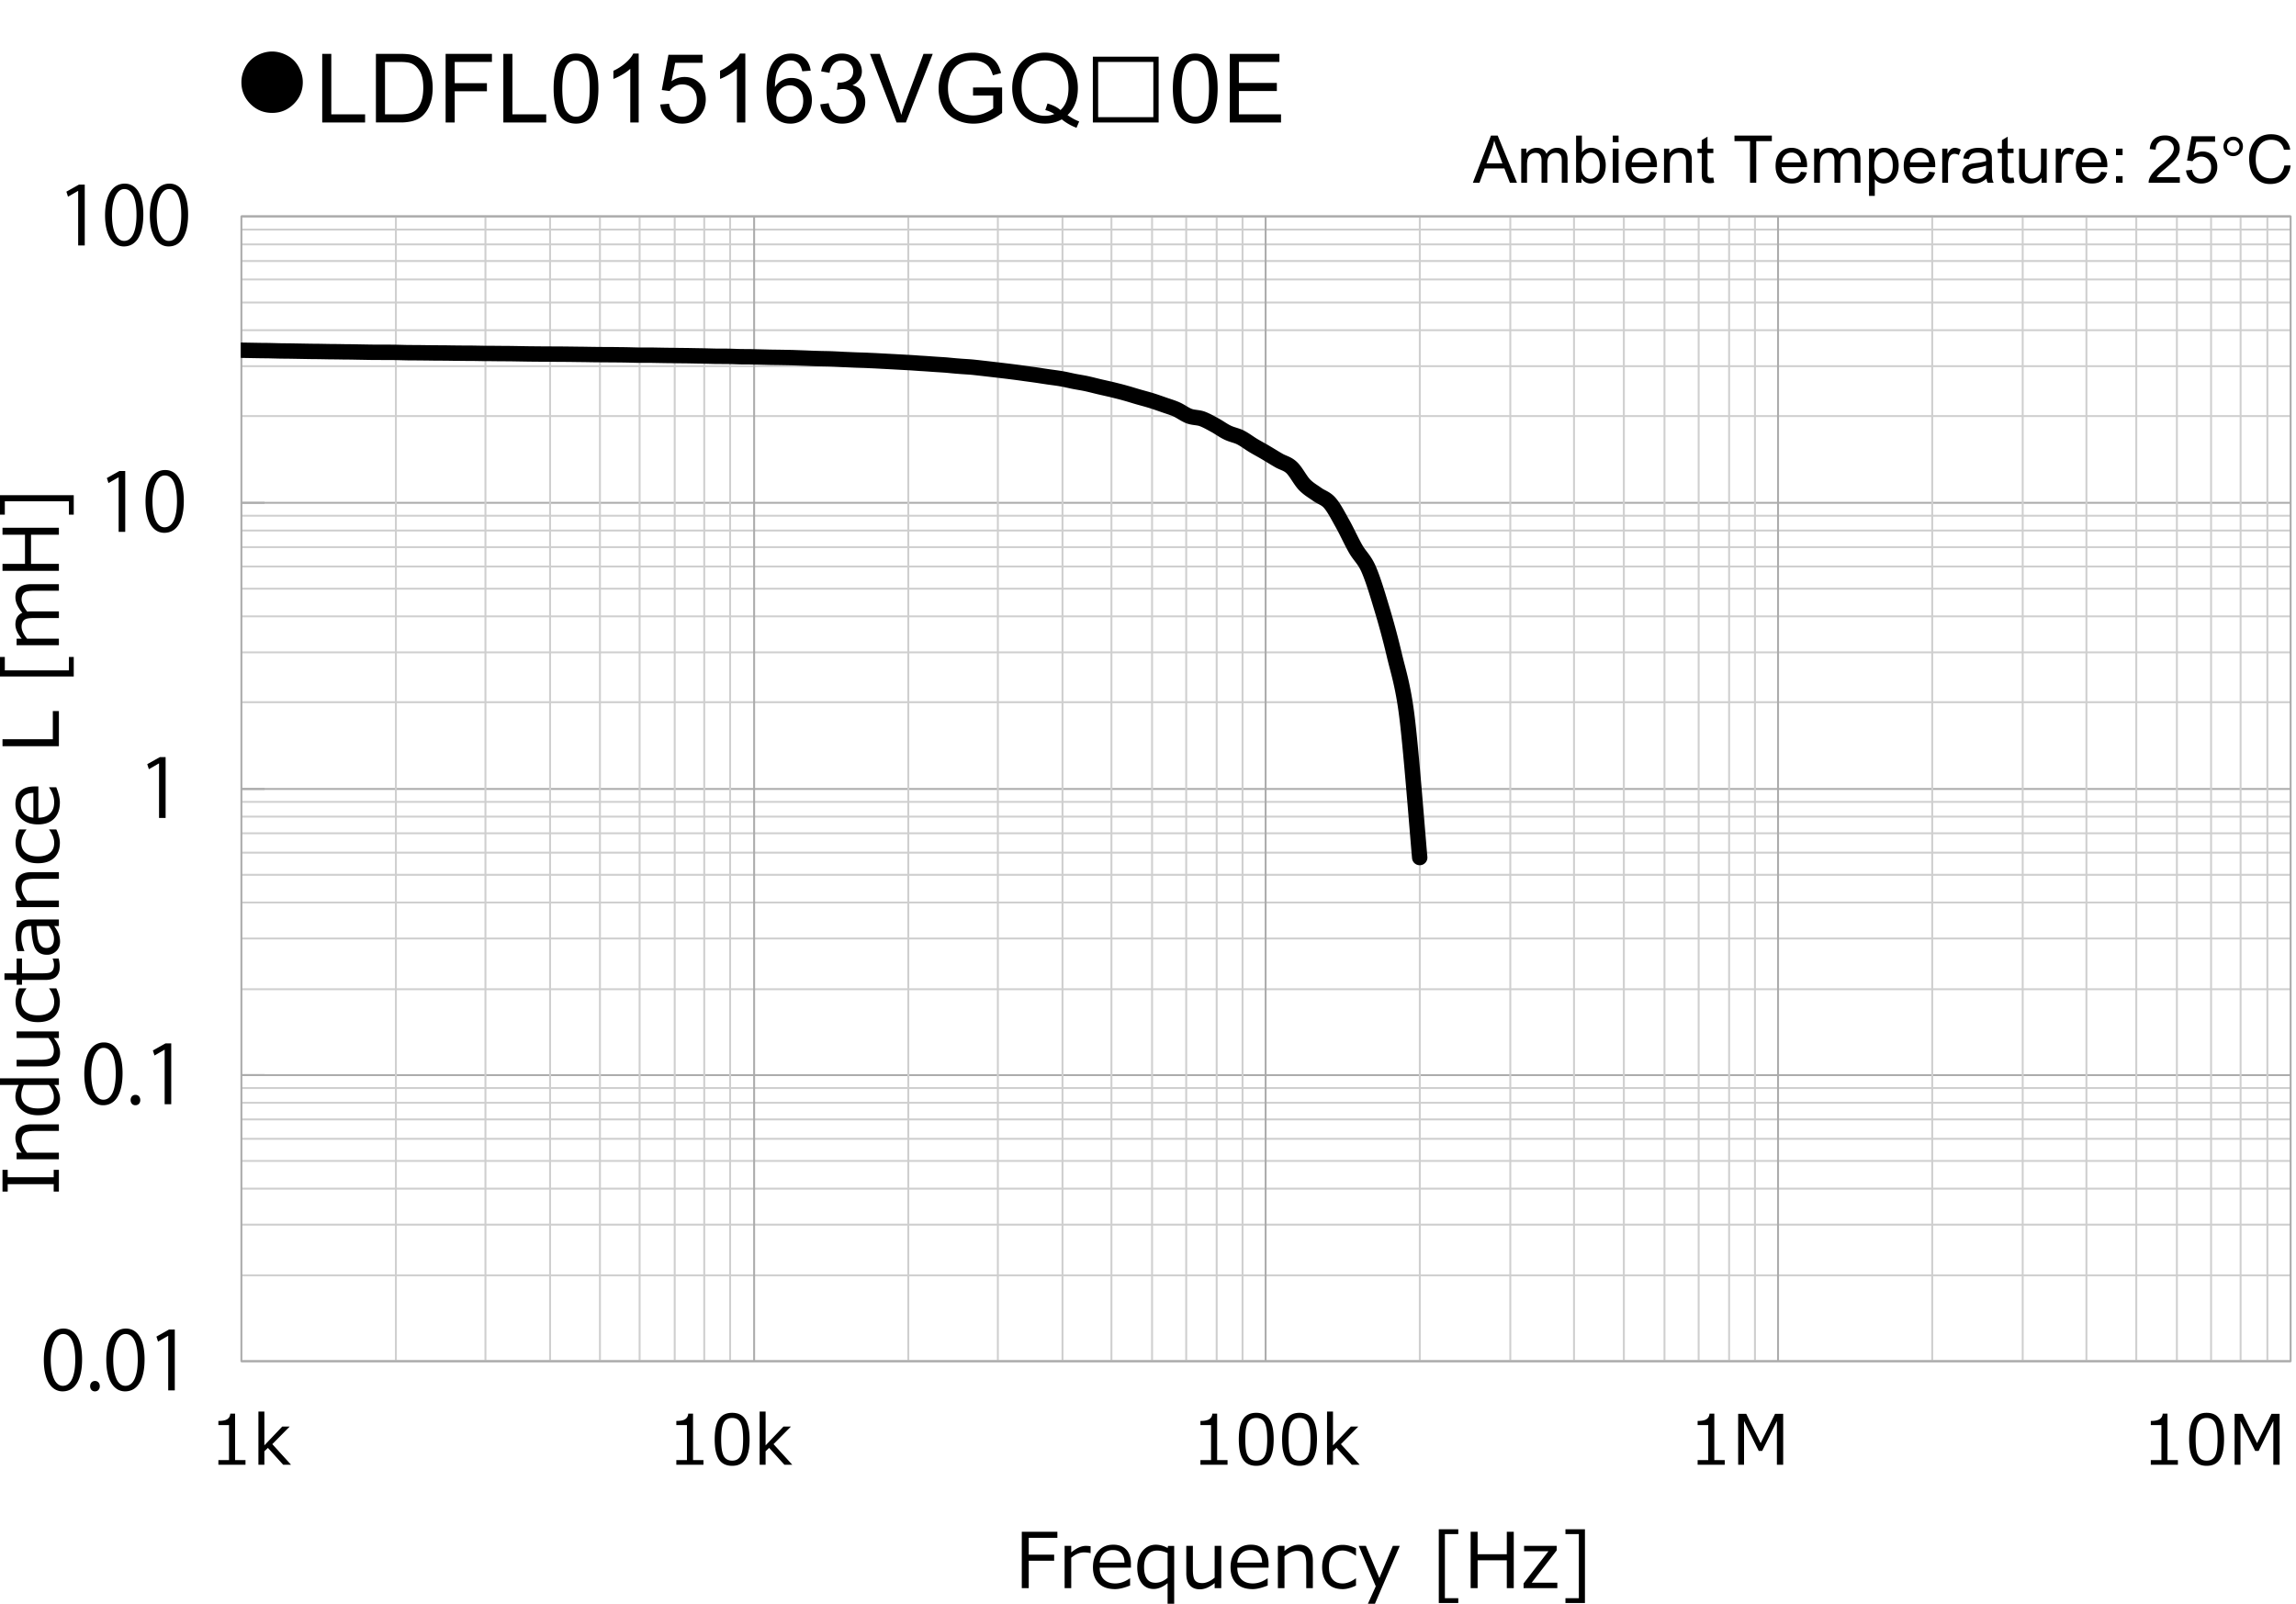 <svg xmlns="http://www.w3.org/2000/svg" id="a" data-name="レイヤー 1" viewBox="0 0 209.121 146.111">
  <defs>
    <clipPath id="b">
      <path fill="none" d="M21.93 19.657h187.19v104.864H21.93z"/>
    </clipPath>
    <style>
      .f,.g{fill:none;stroke-linejoin:round;stroke:#cfcfcf;stroke-width:.175px}.g{stroke:#acacac}
    </style>
  </defs>
  <path d="M21.986 20.918H208.63M21.986 22.264H208.63M21.986 23.778H208.63M21.986 25.46H208.63M21.986 27.562H208.63M21.986 30.084H208.63M21.986 33.363H208.63M21.986 37.905H208.63M21.986 46.987H208.63M21.986 48.334H208.63M21.986 49.847H208.63M21.986 51.614H208.63M21.986 53.631H208.63M21.986 56.154H208.63M21.986 59.433H208.63M21.986 63.974H208.63M21.986 73.056H208.63M21.986 74.401H208.63M21.986 75.915H208.63M21.986 77.682H208.63M21.986 79.701H208.63M21.986 82.223H208.63M21.986 85.502H208.63M21.986 90.127H208.63M21.986 99.125H208.63m-186.644 1.346H208.63m-186.644 1.514H208.63m-186.644 1.766H208.63m-186.644 2.018H208.63m-186.644 2.522H208.63m-186.644 3.28H208.63m-186.644 4.624H208.63" class="f"/>
  <path d="M21.986 19.713H208.63M21.986 45.81H208.63M21.986 71.878H208.63M21.986 97.948H208.63M21.986 124.016H208.63" class="g"/>
  <path d="M206.514 19.713v104.303m-2.438-104.303v104.303m-2.691-104.303v104.303m-3.112-104.303v104.303m-3.699-104.303v104.303m-4.542-104.303v104.303m-5.803-104.303v104.303m-8.24-104.303v104.303M159.843 19.713v104.303m-2.354-104.303v104.303m-2.775-104.303v104.303m-3.112-104.303v104.303m-3.7-104.303v104.303m-4.541-104.303v104.303m-5.803-104.303v104.303m-8.241-104.303v104.303M113.171 19.713v104.303m-2.355-104.303v104.303m-2.775-104.303v104.303M104.93 19.713v104.303m-3.7-104.303v104.303M96.773 19.713v104.303M90.886 19.713v104.303M82.729 19.713v104.303M66.499 19.713v104.303M64.144 19.713v104.303M61.453 19.713v104.303M58.257 19.713v104.303M54.642 19.713v104.303M50.101 19.713v104.303M44.214 19.713v104.303M36.058 19.713v104.303" class="f"/>
  <path d="M208.63 19.713v104.303M161.944 19.713v104.303M115.273 19.713v104.303M68.686 19.713v104.303M21.986 19.713H208.63v104.303H21.986zM21.986 124.016V19.713M21.986 19.713h2.109M21.986 45.81h2.109m-2.109 26.068h2.109m-2.109 26.069h2.109m-2.109 26.068h2.109" class="g"/>
  <g clip-path="url(#b)">
    <path fill="none" stroke="#000" stroke-linecap="round" stroke-linejoin="round" stroke-width="1.402" d="m21.986 31.907 1.17.021c.385.007.777.015 1.164.015.392.007.777.02 1.17.028.385.007.777.007 1.164.014l1.17.021c.385.007.777.014 1.164.014l1.17.021c.385 0 .778.007 1.164.014.385 0 .778.008 1.163.015l1.17.021c.385.007.777.007 1.164.007.392 0 .777 0 1.17.007.385.007.777.02 1.163.027.392 0 .777.007 1.17.007.385.008.777.008 1.163.015.393 0 .778.007 1.171.007.385.007.778.014 1.163.014.392.008.778.008 1.17.008l1.163.02c.392 0 .778 0 1.17.008.385 0 .771.007 1.163.007l1.164.02c.392.007.777.014 1.17.014.385.007.778.007 1.164.007.392.008.777.008 1.17.008.385.007.777.007 1.163.014.392.007.777.007 1.17.015.385.007.777.014 1.163.014.392.007.777.007 1.17.007.385.008.778.008 1.163.015.392.007.778.021 1.17.027h1.164l1.17.021c.385.008.77.008 1.164.015.385.007.777.007 1.163.014.392.008.778.015 1.171.021.385.007.777.021 1.163.028.392.007.778 0 1.171.007.385.007.777.027 1.163.035.392.007.778 0 1.17.014.385.007.778.021 1.164.028.392.014.777.014 1.17.02l1.163.021 1.17.043c.385.014.778.035 1.164.042.392.014.777.014 1.163.027.393.015.778.035 1.171.057.385.015.777.035 1.163.049.393.014.778.021 1.171.042.385.015.777.035 1.164.057l1.17.062 1.164.064c.392.02.777.049 1.17.077.386.02.778.049 1.164.077.392.028.777.049 1.17.076.385.036.777.078 1.163.105.393.035.778.05 1.17.084.386.035.778.085 1.164.126.385.043.778.092 1.163.134.393.049.778.091 1.171.141.385.048.778.098 1.163.153.392.057.778.105 1.17.161.385.056.778.119 1.163.175.392.057.778.099 1.17.169.385.062.778.161 1.163.238.392.077.777.133 1.17.217.385.085.778.189 1.163.28.393.091.778.175 1.17.267.385.099.777.189 1.164.302.392.105.777.231 1.17.344.385.111.771.21 1.164.329.385.118.777.259 1.163.392.393.141.778.246 1.17.421.386.168.778.477 1.164.616.393.147.778.112 1.17.245.386.141.778.365 1.163.575.393.21.778.504 1.17.686.386.189.778.245 1.163.435.393.197.778.498 1.17.736.385.231.778.435 1.163.666.393.23.778.476 1.17.7.385.225.778.28 1.164.644.392.364.777 1.149 1.163 1.556.392.406.777.609 1.17.891.385.279.778.343 1.163.799.392.455.777 1.226 1.17 1.92.385.693.777 1.569 1.163 2.242.392.68.777.939 1.17 1.815.385.876.777 2.151 1.163 3.447a70.998 70.998 0 0 1 1.17 4.323c.357 1.535.805 2.783 1.163 5.642.392 3.091.974 10.75 1.17 12.894"/>
  </g>
  <path d="M3.992 123.919c0-1.939.755-2.879 1.791-2.879 1.051 0 1.694.991 1.694 2.805 0 1.924-.673 2.916-1.776 2.916-1.006 0-1.709-.992-1.709-2.842Zm2.864-.045c0-1.384-.333-2.338-1.11-2.338-.659 0-1.125.88-1.125 2.338s.407 2.383 1.102 2.383c.821 0 1.133-1.065 1.133-2.383ZM8.209 126.294c0-.281.185-.48.444-.48s.436.199.436.48c0 .267-.17.467-.444.467-.281 0-.436-.223-.436-.467ZM9.682 123.919c0-1.939.755-2.879 1.791-2.879 1.051 0 1.694.991 1.694 2.805 0 1.924-.673 2.916-1.776 2.916-1.006 0-1.709-.992-1.709-2.842Zm2.864-.045c0-1.384-.333-2.338-1.11-2.338-.659 0-1.125.88-1.125 2.338s.407 2.383 1.103 2.383c.821 0 1.133-1.065 1.133-2.383ZM15.321 126.672v-4.966h-.015l-.91.525-.148-.459 1.147-.644h.525v5.543h-.6ZM7.678 97.851c0-1.939.755-2.879 1.791-2.879 1.051 0 1.694.991 1.694 2.805 0 1.924-.673 2.916-1.776 2.916-1.006 0-1.709-.992-1.709-2.842Zm2.864-.045c0-1.384-.333-2.338-1.11-2.338-.659 0-1.125.88-1.125 2.338s.407 2.383 1.103 2.383c.821 0 1.133-1.065 1.133-2.383ZM11.896 100.226c0-.281.185-.48.444-.48s.436.199.436.48c0 .267-.17.467-.444.467-.281 0-.436-.223-.436-.467ZM14.997 100.604v-4.966h-.015l-.91.525-.148-.459 1.147-.644h.525v5.543h-.6ZM14.485 74.521v-4.966h-.015l-.91.525-.148-.459 1.147-.643h.525v5.543h-.6ZM10.806 48.453v-4.966h-.015l-.91.525-.148-.459 1.148-.644h.525v5.543h-.6ZM13.255 45.7c0-1.94.755-2.879 1.791-2.879 1.051 0 1.695.991 1.695 2.805 0 1.924-.674 2.916-1.776 2.916-1.007 0-1.71-.992-1.71-2.842Zm2.864-.045c0-1.384-.333-2.338-1.11-2.338-.658 0-1.124.88-1.124 2.338s.406 2.383 1.103 2.383c.821 0 1.132-1.065 1.132-2.383ZM7.12 22.362v-4.966h-.015l-.91.525-.148-.459 1.147-.644h.525v5.543h-.6ZM9.569 19.609c0-1.94.755-2.879 1.791-2.879 1.051 0 1.695.991 1.695 2.805 0 1.924-.674 2.916-1.776 2.916-1.007 0-1.71-.992-1.71-2.842Zm2.864-.045c0-1.384-.333-2.338-1.11-2.338-.658 0-1.124.88-1.124 2.338s.406 2.383 1.103 2.383c.821 0 1.132-1.065 1.132-2.383ZM13.646 19.609c0-1.94.755-2.879 1.791-2.879 1.051 0 1.695.991 1.695 2.805 0 1.924-.674 2.916-1.776 2.916-1.007 0-1.71-.992-1.71-2.842Zm2.864-.045c0-1.384-.333-2.338-1.11-2.338-.658 0-1.124.88-1.124 2.338s.406 2.383 1.103 2.383c.821 0 1.132-1.065 1.132-2.383ZM5.364 106.581v1.98H4.89v-.675H.702v.675H.228v-1.98h.474v.672h4.189v-.672h.474ZM5.364 102.434v.6H3.207c-.5 0-.831.066-.994.198-.162.132-.244.349-.244.65 0 .356.166.735.498 1.135h2.897v.6H1.513v-.6h.463c-.382-.452-.572-.898-.572-1.339 0-.397.124-.704.373-.921.249-.216.608-.323 1.079-.323h2.508ZM5.364 98.842h-.426c.354.438.531.864.531 1.275 0 .454-.178.815-.535 1.085-.357.269-.844.404-1.462.404-.611 0-1.108-.163-1.493-.487-.384-.325-.576-.727-.576-1.203 0-.334.101-.692.303-1.074H0v-.6h5.364v.6Zm-.913 0h-2.28c-.154.337-.232.651-.232.944 0 .377.133.672.398.883.265.211.637.317 1.116.317.968 0 1.452-.347 1.452-1.04 0-.389-.151-.757-.454-1.104ZM5.364 93.97v.6h-.463c.379.466.569.912.569 1.34 0 .401-.124.71-.373.923-.249.214-.605.32-1.068.32H1.513v-.6h2.164c.496 0 .824-.066.985-.199.162-.133.242-.35.242-.649 0-.354-.165-.732-.494-1.135H1.513v-.6h3.851ZM5.129 90.042c.216.461.324.863.324 1.206 0 .593-.173 1.054-.521 1.382-.348.329-.843.493-1.486.493-.629 0-1.124-.17-1.486-.508-.361-.339-.541-.796-.541-1.37 0-.38.105-.78.317-1.203h.668v.027c-.311.425-.467.821-.467 1.189 0 .392.131.698.392.916.261.219.634.327 1.118.327s.853-.108 1.108-.325c.254-.217.382-.522.382-.918 0-.38-.154-.776-.46-1.189v-.027h.654ZM5.439 88.085c0 .795-.438 1.192-1.313 1.192H2.004v.439h-.491v-.442H.406v-.597h1.107v-1.35h.491v1.35h1.782c.405 0 .666-.028.786-.084a.533.533 0 0 0 .263-.254.984.984 0 0 0 .083-.435 1.49 1.49 0 0 0-.123-.556v-.02h.545c.066.27.099.522.099.757ZM5.364 84.368h-.429c.231.32.379.584.441.791.062.206.094.417.094.63 0 .343-.113.628-.341.855a1.173 1.173 0 0 1-.865.341c-.448 0-.785-.169-1.011-.506-.226-.338-.361-1.041-.404-2.111h-.116c-.268 0-.466.079-.595.238-.128.159-.193.438-.193.839 0 .352.091.744.273 1.176v.027h-.624a4.657 4.657 0 0 1-.174-1.228c0-.57.106-.987.319-1.252.212-.265.542-.397.99-.397h2.634v.597Zm-.917 0H3.329c.038.848.132 1.393.281 1.634.149.242.354.363.615.363.461 0 .692-.279.692-.839 0-.379-.157-.766-.471-1.158ZM5.364 79.46v.6H3.207c-.5 0-.831.066-.994.198-.162.132-.244.349-.244.65 0 .356.166.735.498 1.135h2.897v.6H1.513v-.6h.463c-.382-.452-.572-.898-.572-1.339 0-.397.124-.704.373-.921.249-.216.608-.323 1.079-.323h2.508ZM5.129 75.566c.216.461.324.863.324 1.206 0 .593-.173 1.054-.521 1.382-.348.329-.843.493-1.486.493-.629 0-1.124-.17-1.486-.508-.361-.339-.541-.796-.541-1.37 0-.38.105-.78.317-1.203h.668v.027c-.311.425-.467.821-.467 1.189 0 .393.131.698.392.916.261.219.634.327 1.118.327s.853-.108 1.108-.325c.254-.217.382-.522.382-.918 0-.38-.154-.776-.46-1.189v-.027h.654ZM5.453 73.088c0 .641-.173 1.138-.519 1.49-.346.353-.836.53-1.471.53-.629 0-1.129-.169-1.501-.508-.372-.338-.557-.787-.557-1.346 0-.509.152-.904.456-1.184.304-.28.738-.421 1.302-.421h.33v2.846c.463 0 .82-.126 1.068-.377.249-.251.373-.598.373-1.041 0-.44-.154-.881-.46-1.322v-.027h.651c.218.548.327 1.001.327 1.36ZM3.04 74.495v-2.26c-.766.019-1.148.369-1.148 1.054 0 .345.102.624.307.838.205.214.485.336.842.368ZM5.364 64.782v3.2H.228v-.634h4.584v-2.566h.552ZM6.717 59.855v1.775H0v-1.775h.439v1.22h5.839v-1.22h.439ZM5.364 53.818H3.207c-.416 0-.694.028-.833.087a.59.59 0 0 0-.307.266.947.947 0 0 0-.097.451c0 .312.172.679.515 1.102.118-.014.269-.02.453-.02h2.427v.6H3.207c-.427 0-.708.029-.844.087a.59.59 0 0 0-.298.263.915.915 0 0 0-.096.444c0 .325.166.687.498 1.087h2.897v.6H1.513v-.6h.463c-.382-.456-.572-.888-.572-1.295 0-.524.21-.879.63-1.063-.42-.495-.63-.965-.63-1.411 0-.797.484-1.195 1.452-1.195h2.508v.6ZM5.364 48.081v.634H2.825v2.658h2.539v.634H.228v-.634h2.048v-2.658H.228v-.634h5.136ZM6.717 45.114v1.775h-.439v-1.22H.439v1.22H0v-1.775h6.717ZM96.306 140.106h-2.607v1.533h2.314v.553h-2.314v2.498h-.634v-5.136h3.241v.552ZM96.967 144.69v-3.852h.6v.593c.481-.394.926-.593 1.332-.593.144 0 .288.012.433.034v.627h-.023a2.458 2.458 0 0 0-.572-.068c-.387 0-.776.164-1.169.491v2.768h-.6ZM101.567 144.778c-.641 0-1.138-.173-1.49-.519-.353-.346-.53-.836-.53-1.471 0-.629.169-1.129.508-1.501.338-.371.787-.557 1.346-.557.509 0 .904.151 1.185.456.28.305.421.738.421 1.302v.331h-2.846c0 .463.126.819.377 1.068.251.249.598.373 1.041.373.44 0 .881-.153 1.322-.46h.027v.65c-.548.219-1.001.327-1.36.327Zm-1.407-2.412h2.26c-.019-.766-.369-1.148-1.054-1.148-.345 0-.624.101-.838.307-.214.204-.336.484-.368.842ZM106.945 146.111h-.6v-1.878c-.436.354-.861.532-1.274.532-.457 0-.819-.177-1.087-.53-.269-.353-.402-.838-.402-1.454 0-.606.162-1.1.487-1.48.325-.381.726-.57 1.203-.57.356 0 .714.1 1.073.3l.048-.191h.552v5.272Zm-.6-2.365v-2.249c-.336-.154-.65-.232-.944-.232-.377 0-.671.131-.882.391-.212.26-.317.629-.317 1.105 0 .959.347 1.438 1.039 1.438.382 0 .75-.15 1.104-.453ZM111.232 144.69h-.601v-.464c-.466.38-.912.569-1.339.569-.402 0-.71-.124-.924-.373-.214-.249-.32-.605-.32-1.068v-2.516h.6v2.164c0 .496.066.824.199.985.134.161.35.242.649.242.354 0 .733-.165 1.135-.494v-2.897h.601v3.852ZM114.1 144.778c-.641 0-1.138-.173-1.49-.519-.353-.346-.53-.836-.53-1.471 0-.629.169-1.129.508-1.501.338-.371.787-.557 1.346-.557.509 0 .904.151 1.185.456.28.305.421.738.421 1.302v.331h-2.846c0 .463.126.819.377 1.068.251.249.598.373 1.041.373.44 0 .881-.153 1.322-.46h.027v.65c-.548.219-1.001.327-1.36.327Zm-1.407-2.412h2.26c-.018-.766-.369-1.148-1.054-1.148-.345 0-.624.101-.838.307-.214.204-.336.484-.368.842ZM119.574 144.69h-.6v-2.157c0-.5-.066-.831-.198-.994-.132-.162-.349-.243-.65-.243-.356 0-.735.166-1.135.497v2.898h-.6v-3.852h.6v.464c.452-.382.898-.572 1.339-.572.397 0 .704.124.921.373.216.248.323.608.323 1.078v2.509ZM123.503 144.455c-.461.216-.863.323-1.206.323-.593 0-1.054-.173-1.382-.52-.329-.348-.493-.844-.493-1.486 0-.629.17-1.125.508-1.486.339-.361.796-.541 1.37-.541.38 0 .78.105 1.203.316v.668h-.027c-.425-.311-.821-.467-1.189-.467-.393 0-.698.131-.916.392-.219.262-.327.634-.327 1.118s.108.853.325 1.107c.217.255.522.382.918.382.38 0 .776-.153 1.189-.46h.027v.654ZM127.491 140.838l-2.26 5.272h-.641l.716-1.588-1.551-3.685h.65l1.228 2.931 1.23-2.931h.627ZM132.821 146.042h-1.775v-6.717h1.775v.439h-1.22v5.838h1.22v.439ZM137.874 144.69h-.634v-2.539h-2.658v2.539h-.634v-5.136h.634v2.048h2.658v-2.048h.634v5.136ZM141.841 144.69h-3.073v-.43l2.263-2.931h-2.216v-.491h2.969v.412l-2.276 2.941h2.334v.498ZM144.357 146.042h-1.775v-.439h1.22v-5.838h-1.22v-.439h1.775v6.717ZM22.361 133.449h-2.47v-.425h.967v-3.19h-.967v-.376c.377-.002.647-.056.81-.162.162-.105.254-.273.274-.503h.436v4.232h.949v.425ZM26.512 133.449h-.718l-1.392-1.537-.323.311v1.226h-.542v-4.848h.542v3.08l1.629-1.713h.678l-1.583 1.602 1.709 1.879ZM64.071 133.449h-2.47v-.425h.967v-3.19h-.967v-.376c.377-.002.647-.056.809-.162.162-.105.254-.273.274-.503h.437v4.232h.949v.425ZM66.686 133.544c-.547 0-.948-.195-1.204-.586-.257-.39-.386-.998-.386-1.826s.129-1.436.387-1.829c.258-.392.658-.588 1.203-.588.539 0 .938.196 1.197.59.259.393.389 1 .389 1.821 0 .829-.129 1.44-.386 1.831-.256.391-.656.587-1.2.587Zm0-4.358c-.351 0-.606.14-.765.418-.157.278-.236.787-.236 1.528 0 .735.079 1.242.236 1.521.158.279.413.419.765.419s.604-.14.762-.419c.157-.279.235-.788.235-1.527 0-.725-.078-1.229-.233-1.514-.156-.284-.411-.427-.764-.427ZM72.164 133.449h-.718l-1.392-1.537-.323.311v1.226h-.542v-4.848h.542v3.08l1.629-1.713h.678l-1.583 1.602 1.709 1.879ZM111.806 133.449h-2.47v-.425h.967v-3.19h-.967v-.376c.378-.002.647-.056.81-.162.162-.105.254-.273.274-.503h.437v4.232h.948v.425ZM114.421 133.544c-.546 0-.947-.195-1.204-.586-.257-.39-.385-.998-.385-1.826s.129-1.436.387-1.829c.257-.392.658-.588 1.202-.588.54 0 .939.196 1.198.59.259.393.388 1 .388 1.821 0 .829-.128 1.44-.385 1.831s-.657.587-1.201.587Zm0-4.358c-.351 0-.606.14-.764.418-.158.278-.237.787-.237 1.528 0 .735.079 1.242.237 1.521s.413.419.764.419.605-.14.762-.419c.157-.279.236-.788.236-1.527 0-.725-.078-1.229-.234-1.514-.156-.284-.41-.427-.764-.427ZM118.364 133.544c-.546 0-.947-.195-1.204-.586-.257-.39-.385-.998-.385-1.826s.129-1.436.387-1.829c.257-.392.658-.588 1.202-.588.54 0 .939.196 1.198.59.259.393.388 1 .388 1.821 0 .829-.128 1.44-.385 1.831s-.657.587-1.201.587Zm0-4.358c-.351 0-.605.14-.764.418-.158.278-.237.787-.237 1.528 0 .735.079 1.242.237 1.521s.413.419.764.419.605-.14.762-.419c.157-.279.236-.788.236-1.527 0-.725-.078-1.229-.234-1.514-.156-.284-.41-.427-.764-.427ZM123.843 133.449h-.718l-1.393-1.537-.323.311v1.226h-.542v-4.848h.542v3.08l1.63-1.713h.677l-1.583 1.602 1.71 1.879ZM157.091 133.449h-2.47v-.425h.967v-3.19h-.967v-.376c.377-.002.647-.056.809-.162.162-.105.254-.273.274-.503h.437v4.232h.949v.425ZM162.413 133.449h-.572v-3.985l-1.34 2.723h-.314l-1.339-2.723v3.985h-.533v-4.642h.733l1.314 2.671 1.312-2.671h.738v4.642ZM198.366 133.449h-2.47v-.425h.967v-3.19h-.967v-.376c.377-.002.647-.056.809-.162.162-.105.254-.273.274-.503h.436v4.232h.949v.425ZM200.981 133.544c-.547 0-.948-.195-1.204-.586-.257-.39-.386-.998-.386-1.826s.129-1.436.387-1.829c.258-.392.658-.588 1.203-.588.539 0 .939.196 1.197.59.259.393.389 1 .389 1.821 0 .829-.129 1.44-.386 1.831-.256.391-.656.587-1.2.587Zm0-4.358c-.351 0-.606.14-.765.418-.157.278-.236.787-.236 1.528 0 .735.079 1.242.236 1.521.158.279.413.419.765.419s.605-.14.762-.419c.157-.279.235-.788.235-1.527 0-.725-.078-1.229-.233-1.514-.156-.284-.411-.427-.764-.427ZM207.629 133.449h-.572v-3.985l-1.34 2.723h-.314l-1.339-2.723v3.985h-.533v-4.642h.733l1.314 2.671 1.312-2.671h.738v4.642ZM24.786 4.694c.465 0 .922.121 1.371.362s.798.586 1.047 1.035.375.914.375 1.396c0 .774-.273 1.435-.819 1.98s-1.204.819-1.974.819c-.774 0-1.435-.273-1.98-.819s-.819-1.206-.819-1.98c0-.487.125-.953.375-1.399.25-.447.599-.791 1.047-1.032s.908-.362 1.377-.362ZM29.348 11.156V4.905h.827v5.513h3.079v.738h-3.906ZM34.239 11.156V4.905h2.153c.486 0 .857.03 1.113.09.358.082.664.231.917.447.33.279.577.635.74 1.068.164.434.246.929.246 1.486 0 .475-.056.896-.167 1.262s-.253.67-.426.91-.363.43-.569.567-.455.242-.746.313a4.267 4.267 0 0 1-1.004.106h-2.255Zm.827-.738H36.4c.412 0 .735-.038.97-.115.234-.077.421-.185.561-.324.196-.196.349-.46.458-.791s.164-.733.164-1.205c0-.654-.107-1.156-.322-1.507-.215-.351-.476-.586-.783-.706-.222-.085-.578-.128-1.07-.128h-1.313v4.775ZM40.588 11.156V4.905h4.217v.738h-3.39v1.936h2.934v.738h-2.934v2.84h-.827ZM45.845 11.156V4.905h.827v5.513h3.079v.738h-3.906ZM50.425 8.073c0-.739.076-1.333.228-1.784.152-.451.378-.798.678-1.042s.677-.367 1.132-.367c.335 0 .63.067.883.203.253.135.462.33.627.584.165.254.294.564.388.93s.141.857.141 1.477c0 .733-.076 1.326-.226 1.776-.151.451-.376.799-.676 1.045-.3.246-.679.369-1.137.369-.603 0-1.076-.216-1.42-.648-.412-.52-.618-1.367-.618-2.542Zm.789 0c0 1.026.12 1.709.36 2.049.24.34.536.51.889.51s.649-.17.889-.512.36-1.023.36-2.047c0-1.029-.12-1.712-.36-2.051s-.54-.507-.897-.507a.981.981 0 0 0-.844.448c-.265.381-.396 1.084-.396 2.11ZM58.173 11.156h-.768v-4.89c-.185.176-.427.353-.727.529s-.569.308-.808.396v-.742c.429-.202.805-.446 1.126-.733s.548-.565.682-.835h.495v6.276ZM60.138 9.519l.806-.068c.06.392.198.687.416.885s.48.296.787.296c.37 0 .682-.139.938-.418.256-.278.384-.648.384-1.108 0-.438-.123-.783-.369-1.036s-.568-.38-.966-.38c-.247 0-.471.057-.669.168a1.3 1.3 0 0 0-.469.437l-.72-.094.605-3.21h3.108v.733h-2.495l-.337 1.68a2.037 2.037 0 0 1 1.181-.392c.546 0 1.006.189 1.382.567.375.378.562.864.562 1.458 0 .566-.165 1.055-.495 1.467-.401.506-.948.759-1.642.759-.568 0-1.032-.159-1.392-.478-.359-.318-.565-.74-.616-1.266ZM67.885 11.156h-.768v-4.89c-.185.176-.427.353-.727.529s-.569.308-.808.396v-.742c.429-.202.805-.446 1.126-.733s.548-.565.682-.835h.495v6.276ZM73.834 6.436l-.763.06c-.068-.301-.165-.52-.29-.656a1.016 1.016 0 0 0-.767-.329c-.245 0-.459.068-.644.205-.242.176-.432.434-.571.772s-.212.82-.217 1.445a1.78 1.78 0 0 1 1.518-.831c.512 0 .947.188 1.307.565.359.377.539.864.539 1.46 0 .393-.084.757-.253 1.094a1.844 1.844 0 0 1-.697.774 1.903 1.903 0 0 1-1.006.269c-.64 0-1.161-.235-1.565-.706-.403-.47-.605-1.246-.605-2.326 0-1.208.223-2.087.669-2.635.39-.478.914-.716 1.574-.716.492 0 .895.138 1.208.414.314.276.502.657.565 1.143ZM70.7 9.131c0 .264.056.518.168.759.112.242.269.426.471.552.202.126.414.19.635.19.324 0 .603-.131.836-.392.233-.262.35-.617.35-1.066 0-.432-.115-.772-.346-1.021a1.133 1.133 0 0 0-.87-.373c-.347 0-.641.125-.883.373s-.362.575-.362.979ZM74.712 9.506l.768-.103c.088.435.238.748.45.94s.47.288.774.288c.361 0 .666-.125.915-.375s.373-.56.373-.929c0-.353-.115-.643-.345-.872s-.523-.343-.878-.343c-.145 0-.326.028-.542.085l.085-.674a1.58 1.58 0 0 0 1.007-.248c.261-.17.392-.433.392-.789a.93.93 0 0 0-.286-.699c-.19-.185-.437-.277-.738-.277-.298 0-.547.094-.746.282-.199.188-.327.469-.384.844l-.768-.137c.094-.515.307-.913.64-1.196.333-.283.746-.424 1.241-.424.341 0 .655.073.942.219.287.146.507.346.659.599.152.253.228.522.228.806 0 .27-.072.516-.217.738a1.473 1.473 0 0 1-.644.528c.37.085.657.262.861.531.205.269.307.604.307 1.008 0 .546-.199 1.008-.597 1.388s-.901.569-1.51.569c-.548 0-1.004-.164-1.366-.49-.363-.327-.569-.75-.621-1.271ZM81.662 11.156 79.24 4.905h.895l1.625 4.541c.13.364.24.705.328 1.023.097-.341.209-.682.337-1.023l1.688-4.541h.844l-2.448 6.251h-.848ZM88.625 8.705v-.733l2.648-.004v2.32c-.406.324-.826.567-1.258.731s-.875.245-1.331.245a3.544 3.544 0 0 1-1.673-.394 2.61 2.61 0 0 1-1.136-1.141 3.59 3.59 0 0 1-.384-1.667c0-.608.127-1.176.381-1.703s.621-.919 1.098-1.175 1.028-.384 1.65-.384c.452 0 .861.073 1.226.22.365.146.652.35.859.612.208.261.365.603.473 1.023l-.746.205c-.094-.318-.21-.569-.35-.75-.14-.182-.338-.328-.597-.437s-.546-.165-.861-.165c-.378 0-.705.058-.98.173-.276.115-.499.267-.667.454s-.301.394-.395.618a3.277 3.277 0 0 0-.239 1.258c0 .558.096 1.023.288 1.399.192.375.471.654.838.835.367.182.756.273 1.168.273.358 0 .708-.069 1.049-.207.341-.138.6-.285.776-.441V8.706h-1.838ZM97.23 10.487c.383.264.737.458 1.062.58l-.243.576a4.866 4.866 0 0 1-1.343-.768 3.101 3.101 0 0 1-1.535.388c-.566 0-1.079-.136-1.54-.409s-.815-.657-1.063-1.151c-.249-.495-.374-1.052-.374-1.671s.125-1.178.375-1.684.606-.891 1.068-1.156a3.069 3.069 0 0 1 1.55-.396c.577 0 1.097.137 1.561.412s.816.658 1.06 1.151.364 1.049.364 1.669c0 .515-.078.978-.234 1.388s-.392.768-.708 1.072Zm-1.821-1.058c.478.134.871.333 1.181.597.486-.443.729-1.11.729-2 0-.506-.086-.948-.258-1.326-.172-.378-.424-.672-.755-.881s-.703-.313-1.115-.313c-.617 0-1.128.211-1.535.633-.407.422-.61 1.053-.61 1.891 0 .813.201 1.437.604 1.872.402.435.916.652 1.541.652.296 0 .574-.056.836-.167a2.703 2.703 0 0 0-.819-.358l.201-.602ZM99.538 5.164h5.992v5.992h-5.992V5.164Zm.482.482v5.027h5.027V5.646h-5.027ZM106.825 8.073c0-.739.076-1.333.228-1.784s.378-.798.678-1.042.678-.367 1.132-.367c.336 0 .63.067.883.203.253.135.462.33.627.584s.294.564.388.93.142.857.142 1.477c0 .733-.076 1.326-.227 1.776-.15.451-.376.799-.676 1.045s-.679.369-1.137.369c-.603 0-1.075-.216-1.42-.648-.412-.52-.618-1.367-.618-2.542Zm.789 0c0 1.026.12 1.709.36 2.049.24.34.536.51.889.51s.649-.17.89-.512.36-1.023.36-2.047c0-1.029-.12-1.712-.36-2.051s-.54-.507-.897-.507a.984.984 0 0 0-.845.448c-.265.381-.396 1.084-.396 2.11ZM112.01 11.156V4.905h4.52v.738h-3.692v1.915h3.458v.733h-3.458v2.127h3.838v.738h-4.665ZM134.15 16.649l1.649-4.295h.612l1.758 4.295h-.647l-.501-1.301h-1.796l-.472 1.301h-.604Zm1.239-1.764h1.456l-.448-1.189a11.782 11.782 0 0 1-.305-.891 5.577 5.577 0 0 1-.231.82l-.472 1.26ZM138.556 16.649v-3.111h.472v.437a1.093 1.093 0 0 1 .944-.507c.23 0 .419.048.566.144s.252.229.312.401c.246-.363.566-.545.961-.545.309 0 .546.085.712.256s.249.434.249.79v2.136h-.524v-1.96c0-.211-.018-.363-.052-.456s-.096-.167-.186-.224-.195-.085-.316-.085c-.219 0-.4.073-.545.218s-.217.378-.217.699v1.808h-.527v-2.021c0-.234-.043-.41-.129-.527s-.227-.176-.422-.176c-.148 0-.286.039-.412.117s-.217.192-.273.343-.085.367-.085.65v1.614h-.527ZM144.041 16.649h-.489v-4.295h.527v1.532c.223-.279.507-.419.853-.419.191 0 .372.039.543.116s.312.186.422.325.197.308.26.505.094.408.094.633c0 .533-.132.945-.396 1.236s-.58.437-.949.437a.99.99 0 0 1-.864-.46v.39Zm-.006-1.579c0 .373.051.643.152.809.166.271.391.407.674.407.23 0 .43-.1.598-.3s.252-.499.252-.895c0-.406-.081-.706-.242-.899s-.355-.29-.584-.29c-.23 0-.43.1-.598.3s-.252.49-.252.869ZM146.894 12.961v-.606h.527v.606h-.527Zm0 3.688v-3.111h.527v3.111h-.527ZM150.354 15.647l.545.067c-.086.318-.245.565-.478.741s-.529.264-.891.264c-.455 0-.816-.14-1.083-.42s-.399-.673-.399-1.179c0-.523.135-.93.404-1.219s.619-.434 1.049-.434c.416 0 .756.142 1.02.425s.396.682.396 1.195c0 .031 0 .078-.003.141h-2.32c.02.342.116.604.29.785s.391.272.65.272c.193 0 .358-.051.495-.152s.245-.264.325-.486Zm-1.731-.853h1.737c-.023-.262-.09-.458-.199-.589a.81.81 0 0 0-.653-.305c-.242 0-.446.081-.611.243s-.256.379-.273.65ZM151.561 16.649v-3.111h.475v.442c.229-.342.559-.513.99-.513.188 0 .359.034.517.101s.275.156.354.265.133.239.164.39c.02.098.029.269.029.513v1.913h-.527v-1.893c0-.215-.021-.375-.062-.482s-.114-.191-.219-.255-.227-.095-.367-.095c-.225 0-.419.071-.582.214s-.244.413-.244.812v1.699h-.527ZM156.05 16.178l.076.466a1.969 1.969 0 0 1-.398.047c-.191 0-.34-.03-.445-.091s-.18-.14-.223-.239-.064-.306-.064-.623v-1.79h-.387v-.41h.387v-.771l.524-.316v1.087h.53v.41h-.53v1.819c0 .15.009.247.027.29s.049.077.091.103.103.038.181.038c.059 0 .136-.007.231-.021ZM159.392 16.649v-3.788h-1.415v-.507h3.404v.507h-1.421v3.788h-.568ZM164.027 15.647l.545.067c-.086.318-.245.565-.478.741s-.529.264-.891.264c-.455 0-.816-.14-1.083-.42s-.399-.673-.399-1.179c0-.523.135-.93.404-1.219s.619-.434 1.049-.434c.416 0 .756.142 1.02.425s.396.682.396 1.195c0 .031 0 .078-.003.141h-2.32c.02.342.116.604.29.785s.391.272.65.272c.193 0 .358-.051.495-.152s.245-.264.325-.486Zm-1.731-.853h1.737c-.023-.262-.09-.458-.199-.589a.81.81 0 0 0-.653-.305c-.242 0-.446.081-.611.243s-.256.379-.273.65ZM165.234 16.649v-3.111h.472v.437a1.093 1.093 0 0 1 .944-.507c.23 0 .419.048.566.144s.252.229.312.401c.246-.363.566-.545.961-.545.309 0 .546.085.712.256s.249.434.249.79v2.136h-.524v-1.96c0-.211-.018-.363-.052-.456s-.096-.167-.186-.224-.195-.085-.316-.085c-.219 0-.4.073-.545.218s-.217.378-.217.699v1.808h-.527v-2.021c0-.234-.043-.41-.129-.527s-.227-.176-.422-.176c-.148 0-.286.039-.412.117s-.217.192-.273.343-.085.367-.085.65v1.614h-.527ZM170.232 17.842v-4.304h.48v.404c.113-.158.241-.277.384-.356s.315-.119.519-.119c.266 0 .5.068.703.205s.356.33.46.579.155.522.155.819c0 .318-.058.605-.172.86s-.28.45-.498.586-.446.204-.687.204c-.176 0-.334-.037-.474-.111s-.254-.168-.344-.281v1.515h-.527Zm.478-2.73c0 .4.081.696.243.888s.358.287.589.287c.234 0 .435-.099.602-.297s.251-.505.251-.921c0-.396-.082-.693-.245-.891s-.357-.296-.584-.296c-.225 0-.424.105-.597.315s-.259.515-.259.916ZM175.699 15.647l.545.067c-.086.318-.245.565-.478.741s-.529.264-.891.264c-.455 0-.816-.14-1.083-.42s-.399-.673-.399-1.179c0-.523.135-.93.404-1.219s.619-.434 1.049-.434c.416 0 .756.142 1.02.425s.396.682.396 1.195c0 .031 0 .078-.003.141h-2.32c.02.342.116.604.29.785s.391.272.65.272c.193 0 .358-.051.495-.152s.245-.264.325-.486Zm-1.731-.853h1.737c-.023-.262-.09-.458-.199-.589a.81.81 0 0 0-.653-.305c-.242 0-.446.081-.611.243s-.256.379-.273.65ZM176.9 16.649v-3.111h.475v.472c.121-.221.232-.366.335-.437s.216-.105.339-.105c.178 0 .358.057.542.17l-.182.489a.757.757 0 0 0-.387-.114c-.115 0-.219.035-.311.104s-.157.166-.196.289a2.045 2.045 0 0 0-.088.615v1.629h-.527ZM180.934 16.266c-.195.166-.384.283-.564.352s-.374.103-.581.103c-.342 0-.604-.083-.788-.25s-.275-.38-.275-.64a.875.875 0 0 1 .376-.72 1.28 1.28 0 0 1 .38-.173c.104-.027.26-.054.469-.079.426-.051.739-.111.94-.182l.003-.138c0-.215-.05-.366-.149-.454-.135-.119-.335-.179-.601-.179-.248 0-.432.043-.55.13s-.205.241-.262.461l-.516-.07c.047-.221.124-.399.231-.535s.263-.24.466-.313.438-.11.706-.11c.266 0 .481.031.647.094s.288.141.366.236.133.214.164.359c.018.09.026.252.026.486v.703c0 .49.011.8.033.93s.067.254.134.374h-.551a1.093 1.093 0 0 1-.105-.384Zm-.044-1.178c-.191.078-.479.145-.861.199-.217.031-.37.066-.46.105s-.159.096-.208.171-.073.159-.073.25c0 .141.053.258.159.352s.263.141.468.141c.203 0 .384-.044.542-.133s.274-.21.349-.365c.057-.119.085-.295.085-.527v-.193ZM183.392 16.178l.076.466a1.969 1.969 0 0 1-.398.047c-.191 0-.34-.03-.445-.091s-.18-.14-.223-.239-.064-.306-.064-.623v-1.79h-.387v-.41h.387v-.771l.524-.316v1.087h.53v.41h-.53v1.819c0 .15.009.247.027.29s.049.077.091.103.103.038.181.038c.059 0 .136-.007.231-.021ZM185.947 16.649v-.457c-.242.352-.571.527-.987.527-.184 0-.355-.035-.515-.105s-.277-.159-.354-.265-.131-.237-.162-.391a2.733 2.733 0 0 1-.032-.492v-1.928h.527v1.726c0 .275.011.461.032.557.033.139.104.248.211.327s.24.119.398.119.307-.041.445-.122.236-.191.294-.331.087-.342.087-.608v-1.667h.527v3.111h-.472ZM187.239 16.649v-3.111h.475v.472c.121-.221.232-.366.335-.437s.216-.105.339-.105c.178 0 .358.057.542.17l-.182.489a.757.757 0 0 0-.387-.114c-.115 0-.219.035-.311.104s-.157.166-.196.289a2.045 2.045 0 0 0-.088.615v1.629h-.527ZM191.373 15.647l.545.067c-.086.318-.245.565-.478.741s-.529.264-.891.264c-.455 0-.816-.14-1.083-.42s-.399-.673-.399-1.179c0-.523.135-.93.404-1.219s.619-.434 1.049-.434c.416 0 .756.142 1.02.425s.396.682.396 1.195c0 .031 0 .078-.003.141h-2.32c.02.342.116.604.29.785s.391.272.65.272c.193 0 .358-.051.495-.152s.245-.264.325-.486Zm-1.731-.853h1.737c-.023-.262-.09-.458-.199-.589a.81.81 0 0 0-.653-.305c-.242 0-.446.081-.611.243s-.256.379-.273.65ZM192.726 14.139v-.601h.601v.601h-.601Zm0 2.511v-.601h.601v.601h-.601ZM198.539 16.143v.507H195.7a.928.928 0 0 1 .062-.366c.072-.193.188-.384.347-.571s.39-.404.69-.65c.467-.383.782-.686.946-.91s.246-.435.246-.634c0-.209-.075-.385-.225-.529s-.344-.215-.584-.215c-.254 0-.457.076-.609.229s-.229.363-.231.633l-.542-.056c.037-.404.177-.712.419-.924s.567-.318.976-.318c.412 0 .738.114.979.343s.36.512.36.85c0 .172-.035.341-.105.507s-.188.341-.351.524-.434.436-.812.756c-.316.266-.52.446-.609.541s-.164.19-.223.286h2.106ZM199.104 15.524l.554-.047c.041.27.136.472.285.608s.33.204.541.204c.254 0 .469-.096.645-.287s.264-.445.264-.762c0-.301-.085-.538-.254-.712s-.39-.261-.663-.261a.922.922 0 0 0-.782.416l-.495-.064.416-2.206h2.136v.504h-1.714l-.231 1.154c.258-.18.528-.27.812-.27.375 0 .691.13.949.39s.387.594.387 1.002c0 .389-.113.725-.34 1.008-.275.348-.651.521-1.128.521-.391 0-.71-.109-.957-.328s-.388-.509-.423-.87ZM204.032 12.713c.17.171.255.379.255.625 0 .254-.089.465-.266.634s-.382.253-.616.253c-.26 0-.473-.088-.639-.264s-.249-.381-.249-.615c0-.25.087-.461.262-.633s.384-.258.626-.258a.85.85 0 0 1 .627.256Zm-1.028 1.027a.548.548 0 0 0 .401.167c.15 0 .281-.055.394-.166s.169-.245.169-.403c0-.152-.056-.284-.166-.396s-.242-.167-.396-.167-.288.055-.4.166-.168.245-.168.403c0 .152.056.284.167.396Zm5.089-1.081c.297.287.462.613.495.979h-.568a1.18 1.18 0 0 0-.379-.659c-.188-.162-.454-.243-.795-.243-.417 0-.753.149-1.009.447-.256.298-.384.755-.384 1.371 0 .504.115.914.347 1.227.231.314.576.471 1.034.471.423 0 .744-.165.965-.495.116-.174.204-.402.262-.686h.568a1.966 1.966 0 0 1-.498 1.14c-.338.369-.794.554-1.367.554-.494 0-.909-.151-1.245-.455-.442-.4-.663-1.019-.663-1.855 0-.635.166-1.156.498-1.562.358-.442.854-.663 1.485-.663.538 0 .956.144 1.254.431Z"/>
</svg>
